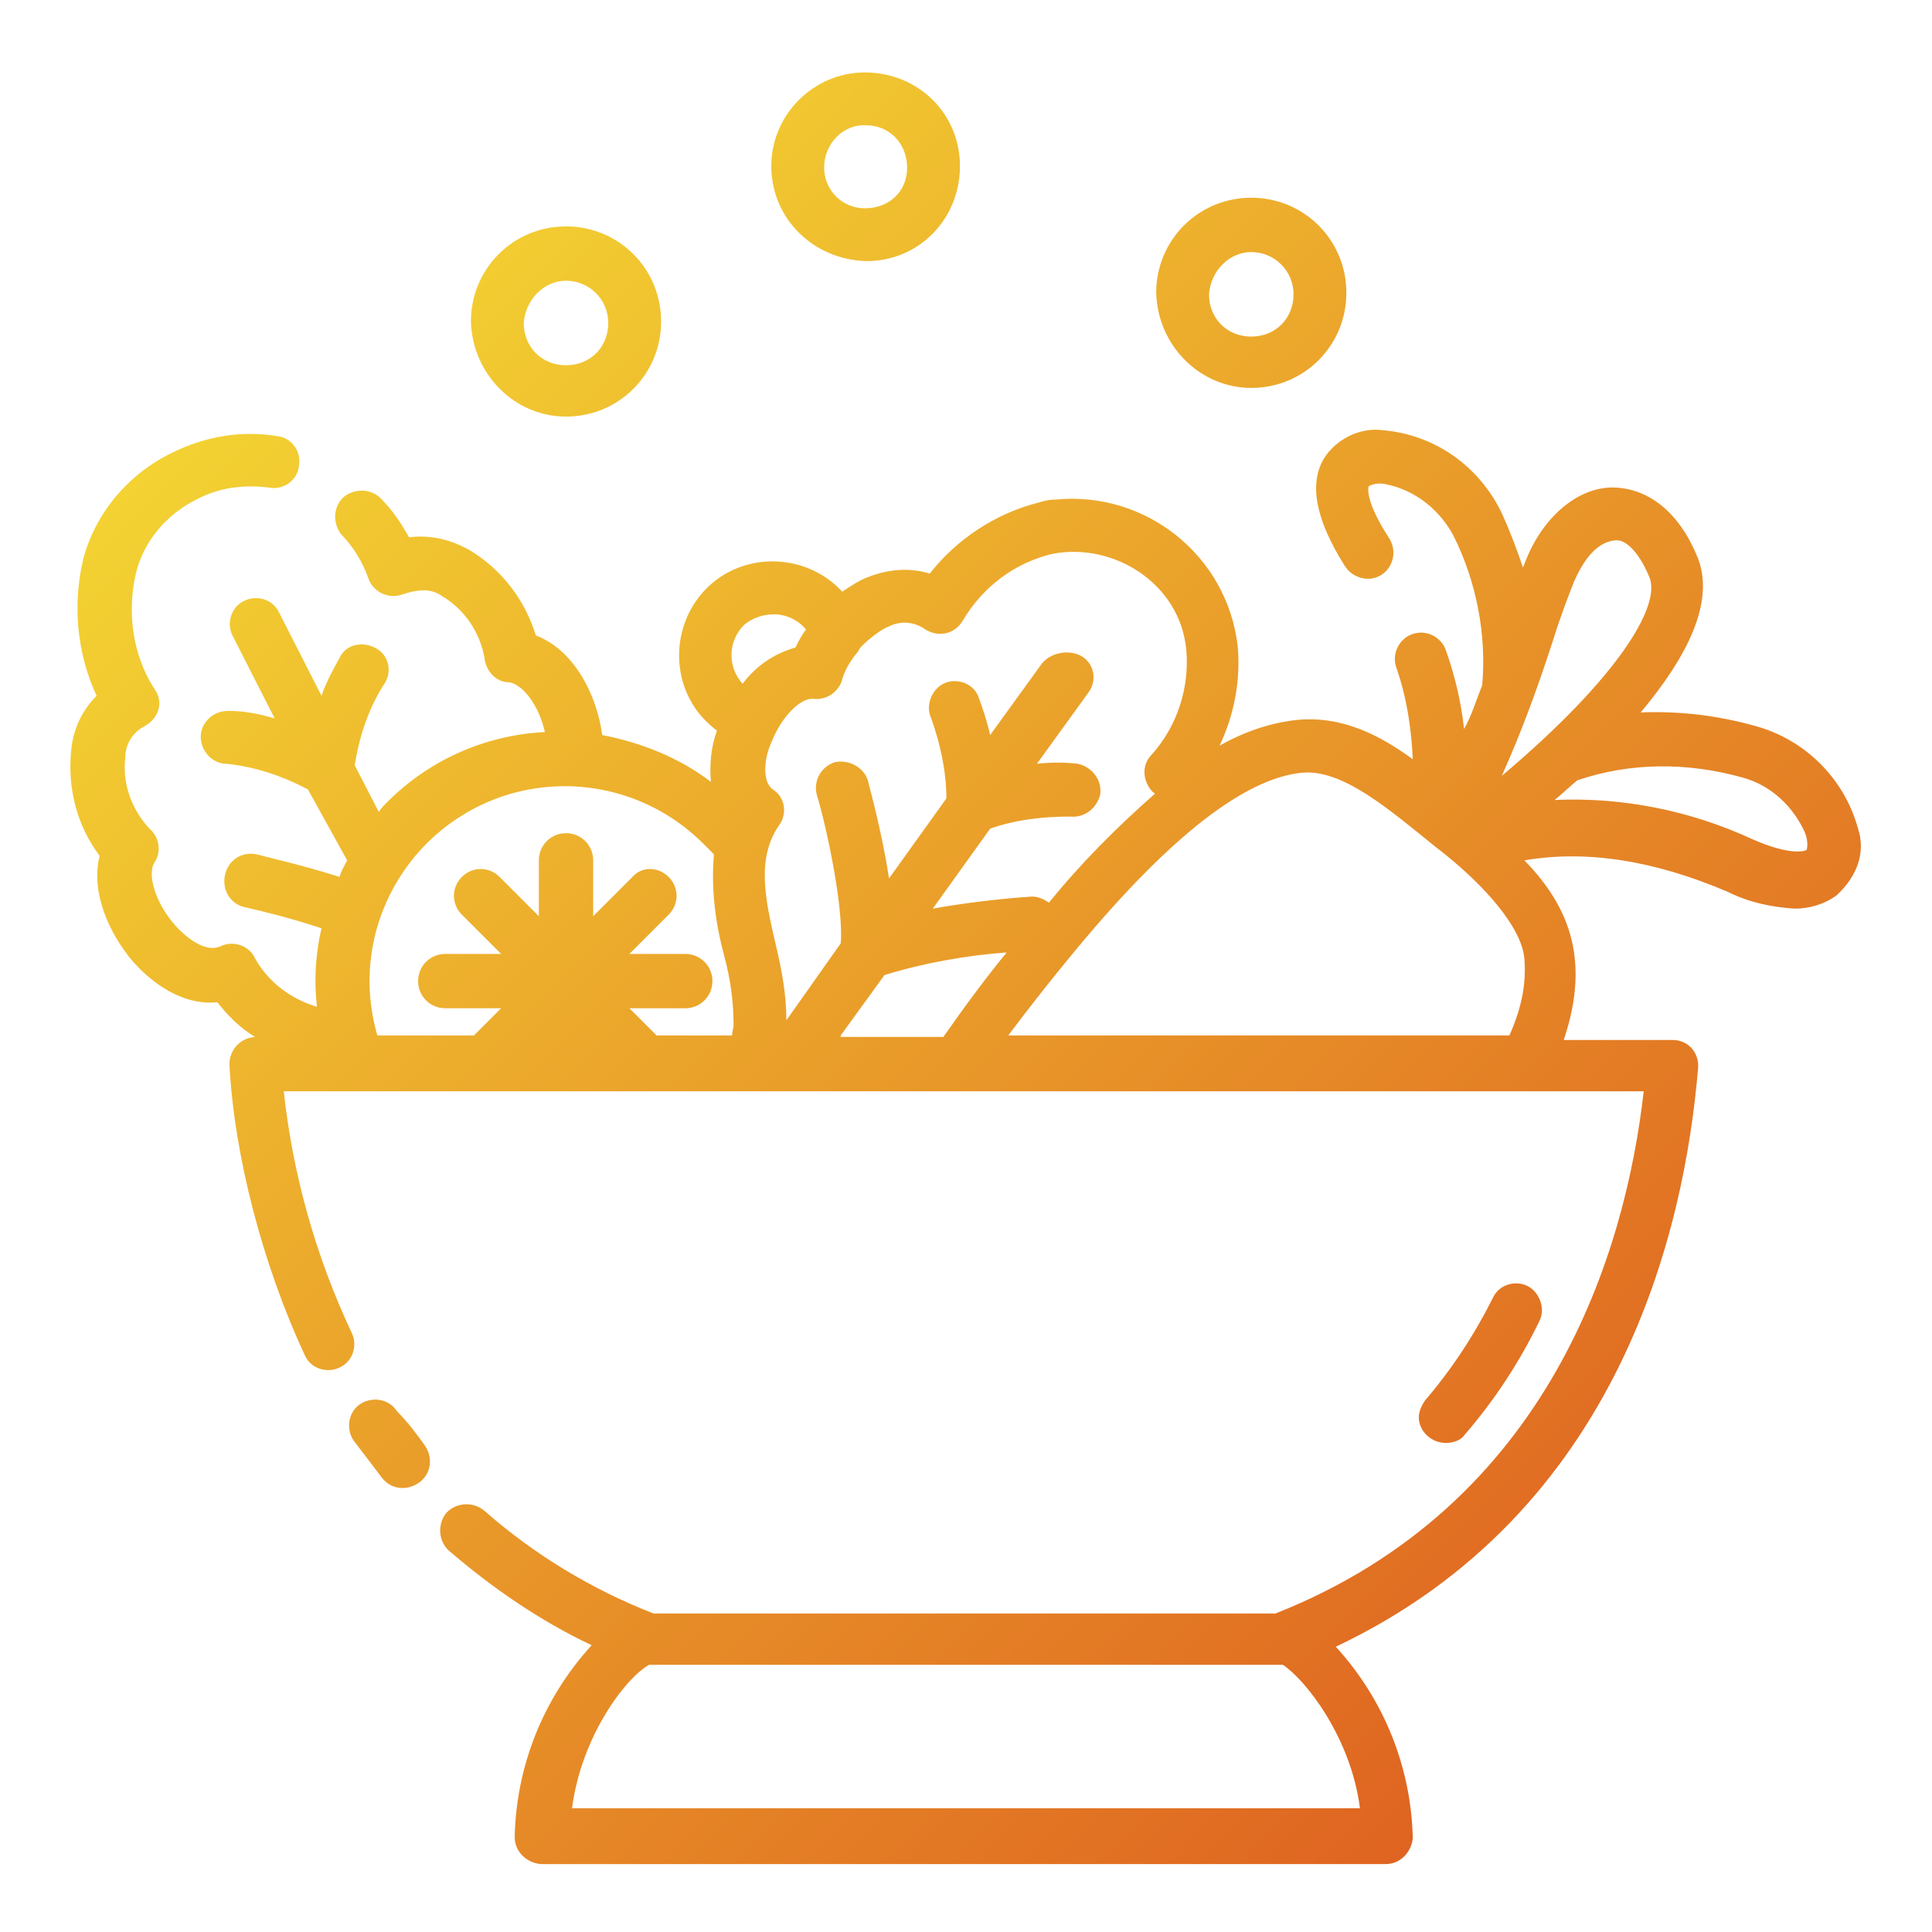<svg id="Layer_1" width="76" height="76" enable-background="new 0 0 128 128" viewBox="0 0 128 128" xmlns="http://www.w3.org/2000/svg" xmlns:xlink="http://www.w3.org/1999/xlink"><linearGradient id="SVGID_1_" gradientTransform="matrix(1 0 0 -1 0 130)" gradientUnits="userSpaceOnUse" x1="105.148" x2="17.474" y1="19.173" y2="106.847"><stop offset="0" stop-color="#df6421"/><stop offset="1" stop-color="#f3d232"/></linearGradient><path d="m123.1 54.9c-.9-3.3-3.5-5.9-6.8-6.8-2.5-.7-5-1-7.6-.9 3.1-3.7 4.9-7.3 3.8-10.2-1.2-3-3.2-4.6-5.5-4.7s-4.7 1.8-5.9 4.8c-.1.2-.1.3-.2.5-.4-1.2-.9-2.5-1.4-3.6-1.5-3.1-4.4-5.2-7.9-5.5-1.5-.2-3.1.6-3.9 1.9-1 1.7-.5 4.1 1.4 7.1.5.8 1.6 1.1 2.4.6s1.1-1.6.5-2.5c-1.5-2.3-1.4-3.3-1.3-3.4.4-.2.8-.2 1.2-.1 1.9.4 3.5 1.7 4.4 3.4 1.5 3 2.2 6.5 1.9 9.9-.4 1-.7 2-1.2 2.9-.2-1.8-.6-3.5-1.2-5.2-.3-.9-1.3-1.4-2.2-1.1s-1.4 1.3-1.1 2.2c.7 2 1 4 1.1 6.1-2.2-1.6-4.7-2.9-7.7-2.6-1.8.2-3.5.8-5.1 1.7 1-2.1 1.4-4.4 1.2-6.6-.7-6-6.1-10.3-12.1-9.7-.4 0-.8.1-1.1.2-2.8.7-5.4 2.4-7.2 4.7-1.3-.4-2.7-.3-4 .2-.6.2-1.2.6-1.8 1-2.3-2.5-6.3-2.7-8.8-.4s-2.7 6.3-.4 8.8c.3.3.6.6.9.8-.4 1.1-.5 2.3-.4 3.4-2.1-1.6-4.6-2.6-7.2-3.1-.4-2.9-2-5.7-4.4-6.6-.7-2.3-2.2-4.3-4.3-5.6-1.2-.7-2.6-1.1-4.1-.9-.5-.9-1.1-1.8-1.8-2.5-.6-.7-1.7-.8-2.5-.2-.7.6-.8 1.7-.2 2.5.8.8 1.4 1.8 1.8 2.9.3.9 1.3 1.4 2.2 1.1 1.2-.4 2-.4 2.7.1 1.5.9 2.5 2.4 2.8 4.1.1.9.8 1.6 1.6 1.6.9.1 2 1.5 2.4 3.3-4 .2-7.8 1.9-10.6 4.8-.1.1-.3.3-.4.5l-1.6-3.1c.3-1.9.9-3.7 1.9-5.3.6-.8.4-1.9-.4-2.4s-1.9-.4-2.4.4c-.5.9-1 1.8-1.3 2.7l-2.8-5.5c-.4-.9-1.5-1.2-2.3-.8-.9.4-1.2 1.5-.8 2.3l2.8 5.5c-1-.3-2-.5-3-.5h-.1c-1 0-1.8.8-1.8 1.7 0 1 .8 1.8 1.7 1.8 1.9.2 3.7.8 5.4 1.7l2.6 4.7c-.2.4-.4.7-.5 1.1-2.5-.8-4.8-1.3-5.5-1.5-1-.2-1.9.4-2.1 1.4s.4 1.9 1.3 2.1 3 .7 5.1 1.4c-.4 1.7-.5 3.5-.3 5.2-1.7-.5-3.2-1.6-4.1-3.2-.4-.9-1.5-1.2-2.3-.8-.9.4-2.1-.4-3-1.4-1.4-1.6-1.8-3.4-1.4-4.1.5-.7.4-1.7-.3-2.3-1.2-1.3-1.8-3-1.6-4.7 0-.9.5-1.7 1.3-2.1.9-.5 1.3-1.6.6-2.5-1.4-2.2-1.8-5-1.2-7.6.5-2.1 2-3.9 4-4.9 1.5-.8 3.1-1 4.8-.8 1 .2 1.9-.5 2-1.4.2-1-.5-1.9-1.4-2-2.4-.4-4.8 0-7 1.1-2.9 1.4-5.1 4-5.9 7.1-.7 3-.4 6.2.9 9-1 1-1.6 2.3-1.7 3.8-.2 2.4.4 4.8 1.9 6.8-.6 2.4.6 5.1 2.2 7 1.7 1.9 3.7 2.9 5.6 2.7.7.9 1.5 1.7 2.5 2.3h.1c-1 0-1.8.8-1.8 1.8.3 6 2.2 13.3 5 19.3.4.9 1.5 1.2 2.3.8.9-.4 1.2-1.5.8-2.3-2.4-5.1-3.9-10.5-4.5-16h90.1c-1.2 10.6-6.2 27.4-24.4 34.6h-41.2c-4.1-1.6-7.9-3.9-11.2-6.8-.7-.6-1.8-.6-2.5.1-.6.7-.6 1.8.1 2.5 2.9 2.5 6.1 4.7 9.5 6.3-3.2 3.5-5 8-5.1 12.7 0 1 .8 1.7 1.7 1.8h56c1 0 1.7-.8 1.8-1.7-.1-4.7-1.9-9.2-5.1-12.7 18.8-8.9 23.1-27.6 24-38.3.1-1-.6-1.9-1.7-1.9h-7.2c1.9-5.6.1-9.1-2.6-11.9 4.1-.7 8.6 0 13.5 2.1 1.4.7 2.9 1 4.4 1.1 1 0 2-.3 2.8-.9 1.4-1.3 1.9-2.9 1.4-4.4zm-85.2 64.9c.6-4.7 3.5-8.6 5.1-9.5h42c1.5 1 4.5 4.8 5.1 9.5zm65-77.4c.5-1.6 1-2.9 1.4-3.9.8-1.8 1.7-2.6 2.7-2.7.8-.1 1.7 1 2.3 2.5.7 1.9-2.1 6.6-9.8 13.1 1.3-2.9 2.4-5.9 3.4-9zm-44-.9c.8-.4 1.7-.3 2.4.2.8.5 1.9.4 2.5-.6 1.3-2.2 3.4-3.8 5.9-4.4 4-.8 8.5 1.9 8.9 6.4.2 2.5-.6 5-2.3 6.9-.7.7-.6 1.8.1 2.5 0 0 .1 0 .1.1-2.5 2.2-4.9 4.6-7 7.2-.3-.2-.7-.4-1.1-.4-.1 0-3.3.2-6.6.8l3.8-5.3c1.7-.6 3.5-.8 5.3-.8 1 .1 1.8-.6 2-1.5.1-1-.6-1.8-1.5-2-.9-.1-1.8-.1-2.7 0l3.4-4.7c.6-.8.4-1.9-.4-2.4s-2.1-.3-2.7.5l-3.4 4.7c-.2-.9-.5-1.8-.8-2.6-.4-.9-1.5-1.2-2.3-.8s-1.2 1.5-.8 2.3c.6 1.7 1 3.5 1 5.3l-3.8 5.3c-.5-3.3-1.4-6.4-1.4-6.5-.3-.9-1.3-1.4-2.2-1.2-.9.3-1.4 1.2-1.2 2.1.7 2.3 1.8 7.6 1.6 9.9l-3.6 5.1c0-1.7-.3-3.3-.7-5-.7-3-1.3-5.7.2-7.9.6-.8.4-1.9-.4-2.4-.7-.5-.6-2-.1-3.1.7-1.8 2-3 2.8-2.9.9.1 1.7-.5 1.9-1.3.2-.7.6-1.3 1.1-1.9-.1-.1 1.2-1.3 2-1.6zm-3.2 27.1 2.9-4c2.6-.8 5.4-1.3 8.1-1.5-1.4 1.7-2.8 3.6-4.2 5.6h-6.8zm-4.4-27.9c.8 0 1.6.4 2.1 1-.3.4-.5.8-.7 1.2-1.4.4-2.6 1.2-3.5 2.4-1-1.1-1-2.8.1-3.9.6-.5 1.3-.7 2-.7zm-4.7 15.2.7.7c-.2 2.3.1 4.6.7 6.8.4 1.5.6 3 .6 4.5 0 .2-.1.5-.1.7h-5l-1.8-1.8h3.7c1 0 1.8-.8 1.8-1.8s-.8-1.8-1.8-1.8h-3.7l2.6-2.6c.7-.7.7-1.8 0-2.5s-1.8-.7-2.4 0l-2.6 2.6v-3.7c0-1-.8-1.8-1.8-1.8s-1.8.8-1.8 1.8v3.7l-2.6-2.6c-.7-.7-1.8-.7-2.5 0s-.7 1.8 0 2.5l2.6 2.6h-3.7c-1 0-1.8.8-1.8 1.8s.8 1.8 1.8 1.8h3.7l-1.8 1.8h-6.4c-2-6.9 2-14 8.8-16 4.5-1.3 9.4-.1 12.8 3.3zm20.2 12.7c1.5-2 3-3.9 4.5-5.7 6.3-7.6 11.2-11.3 14.9-11.7 2.7-.3 5.8 2.4 8.9 4.9 3.4 2.6 5.8 5.5 5.9 7.5.1 1.4-.1 3-1 5zm52.9-12.3c-.1.1-1.1.4-3.6-.7-4.1-1.9-8.6-2.8-13.1-2.6.5-.4 1-.9 1.5-1.3 3.5-1.2 7.3-1.2 10.9-.2 1.9.5 3.4 1.9 4.2 3.7.1.3.2.7.1 1.1zm-91.6 39.4c.6.8.5 1.9-.3 2.5s-1.9.5-2.5-.3-1.3-1.7-1.9-2.5c-.5-.8-.3-1.9.5-2.4s1.9-.3 2.4.5c.7.7 1.3 1.5 1.8 2.2zm67.7-.1c-1 0-1.8-.8-1.8-1.7 0-.4.2-.8.4-1.1 1.8-2.1 3.3-4.4 4.5-6.8.4-.9 1.5-1.2 2.3-.8s1.2 1.5.8 2.3c-1.3 2.7-3 5.3-5 7.6-.2.3-.7.5-1.2.5zm-38.4-78.3c3.5 0 6.2-2.8 6.2-6.3s-2.8-6.2-6.3-6.2c-3.4 0-6.2 2.8-6.2 6.2 0 3.5 2.8 6.2 6.3 6.3zm0-9c1.5 0 2.7 1.2 2.7 2.8s-1.2 2.7-2.8 2.7c-1.5 0-2.7-1.2-2.7-2.7 0-1.6 1.3-2.9 2.8-2.8zm-19.9 19.3c3.5 0 6.3-2.8 6.3-6.3s-2.8-6.3-6.3-6.3-6.3 2.8-6.3 6.3c.1 3.5 2.9 6.3 6.3 6.3zm0-9c1.5 0 2.8 1.2 2.8 2.8s-1.2 2.8-2.8 2.8-2.8-1.2-2.8-2.8c.1-1.5 1.3-2.8 2.8-2.8zm45.4 7.1c3.5 0 6.3-2.8 6.3-6.3s-2.8-6.3-6.3-6.3-6.3 2.8-6.3 6.3c.1 3.5 2.9 6.3 6.3 6.3zm0-9c1.5 0 2.8 1.2 2.8 2.8s-1.2 2.8-2.8 2.8-2.8-1.2-2.8-2.8c.1-1.5 1.3-2.8 2.8-2.8z" fill="url(#SVGID_1_)"/></svg>